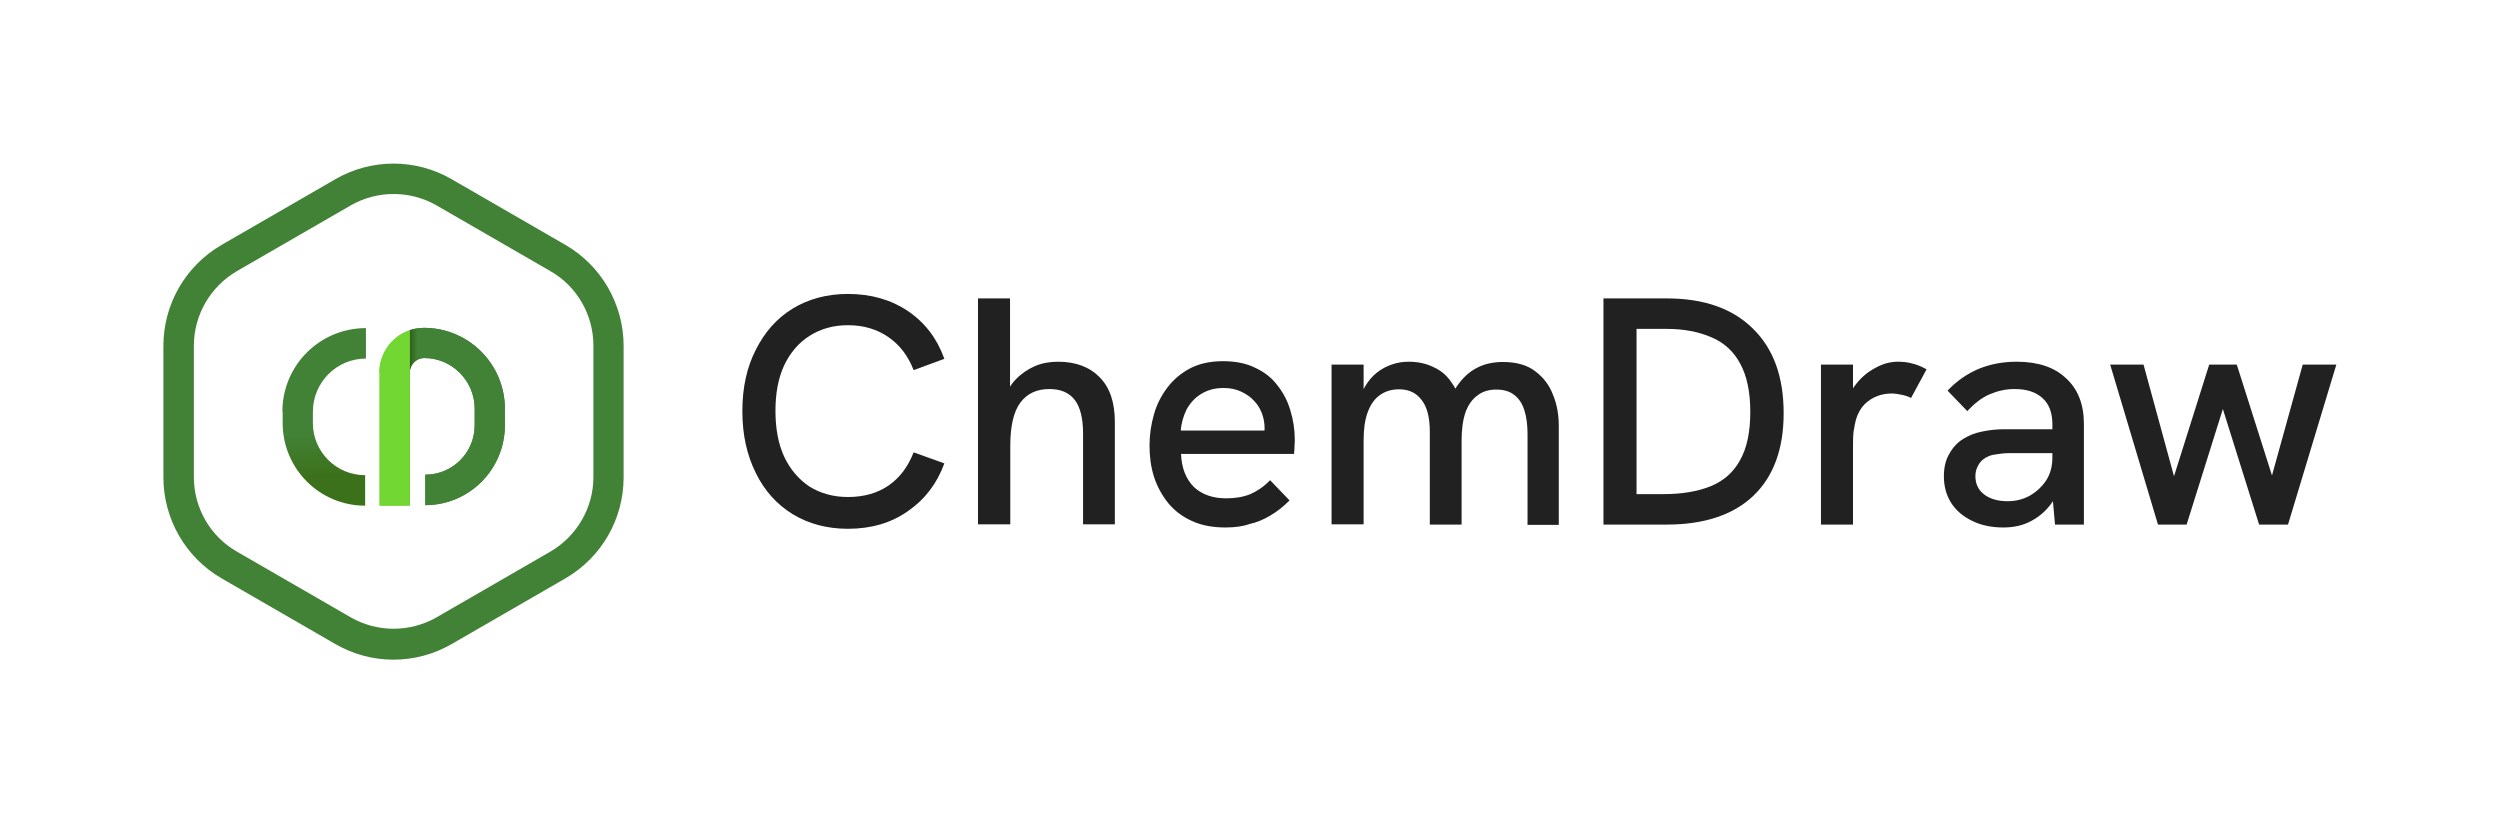 <?xml version="1.0" encoding="utf-8"?>
<!-- Generator: Adobe Illustrator 27.7.0, SVG Export Plug-In . SVG Version: 6.00 Build 0)  -->
<svg version="1.1" id="Layer_1" xmlns="http://www.w3.org/2000/svg" xmlns:xlink="http://www.w3.org/1999/xlink" x="0px" y="0px"
	 viewBox="0 0 951.7 313.3" style="enable-background:new 0 0 951.7 313.3;" xml:space="preserve">
<style type="text/css">
	.st0{fill:none;stroke:#000000;stroke-miterlimit:10;}
	.st1{fill-opacity:0.87;}
	.st2{fill-rule:evenodd;clip-rule:evenodd;fill:#428236;}
	.st3{fill-rule:evenodd;clip-rule:evenodd;fill:url(#SVGID_1_);}
	.st4{fill-rule:evenodd;clip-rule:evenodd;fill:url(#SVGID_00000046303506635051972840000011635323772206456981_);}
	.st5{fill-rule:evenodd;clip-rule:evenodd;fill:url(#SVGID_00000003096475238877936800000004195704991723746469_);}
</style>
<path class="st0" d="M256.4,303.4"/>
<path class="st0" d="M6.4,303.4"/>
<path class="st1" d="M821.5,199.7l-18.2-60.9H816l11.6,42.5l13.4-42.5h10.5l13.4,42.2l11.7-42.2h12.8l-18.4,60.9h-11l-13.8-44
	l-13.8,44H821.5z"/>
<path class="st1" d="M782.3,199.7l-1-11.2v-27c0-4.3-1.2-7.6-3.7-9.9c-2.5-2.3-6-3.5-10.7-3.5c-3.3,0-6.4,0.7-9.5,2
	c-3,1.3-5.8,3.5-8.5,6.4l-7.5-7.8c3.6-3.8,7.6-6.5,11.9-8.3c4.4-1.8,9.2-2.7,14.4-2.7c8.1,0,14.4,2.1,18.8,6.3
	c4.5,4.1,6.8,9.9,6.8,17.4v38.3H782.3z M762.7,200.8c-4.5,0-8.5-0.8-11.9-2.5c-3.4-1.6-6.1-3.9-8-6.8c-1.9-3-2.8-6.4-2.8-10.2
	c0-3.4,0.7-6.3,2.1-8.6c1.4-2.5,3.2-4.4,5.4-5.7c2.1-1.3,4.4-2.2,7-2.7c2.7-0.6,5.6-0.9,8.6-0.9h19.3v9.1h-17.6
	c-1.6,0-3.4,0.2-5.2,0.5c-1.7,0.2-3.2,0.8-4.4,1.7c-1,0.7-1.8,1.7-2.3,2.8c-0.6,1.1-0.9,2.3-0.9,3.8c0,2.9,1.1,5.2,3.3,6.9
	s5.2,2.6,8.9,2.6c3.1,0,6-0.7,8.5-2.1c2.6-1.5,4.7-3.5,6.3-5.9c1.6-2.6,2.3-5.4,2.3-8.6l4.3,5.7c-0.7,4.3-2.2,8-4.3,11.2
	c-2.1,3.1-4.8,5.5-8,7.2C770.2,200,766.6,200.8,762.7,200.8z"/>
<path class="st1" d="M693.2,199.7v-60.9h12.2v16.4l-2.6,0.5c0.4-3.6,1.6-6.8,3.7-9.4c2.1-2.7,4.6-4.8,7.5-6.3
	c2.9-1.6,5.7-2.3,8.5-2.3c2,0,3.8,0.2,5.5,0.7c1.8,0.4,3.6,1.2,5.4,2.2l-5.9,10.9c-0.9-0.5-2.1-0.9-3.5-1.2
	c-1.4-0.3-2.7-0.5-3.9-0.5c-1.9,0-3.7,0.3-5.5,1s-3.4,1.7-4.9,3.2c-1.4,1.5-2.5,3.4-3.2,5.8c-0.3,1.2-0.6,2.7-0.9,4.6
	c-0.2,1.8-0.2,4.3-0.2,7.5v27.8H693.2z"/>
<path class="st1" d="M610.4,199.7v-86.1h24.1c14.1,0,25,3.8,32.8,11.5c7.8,7.6,11.7,18.3,11.7,32.2c0,13.7-3.9,24.2-11.6,31.5
	c-7.6,7.2-18.6,10.9-33,10.9H610.4z M623,188.1h10.3c7,0,12.9-1,17.9-3c4.9-2,8.7-5.3,11.2-9.9c2.6-4.6,3.9-10.7,3.9-18.4
	c0-7.6-1.3-13.7-3.8-18.3c-2.5-4.7-6.2-8.1-11-10.1c-4.8-2.1-10.5-3.2-17.1-3.2H623V188.1z"/>
<path class="st1" d="M506.9,199.7v-60.9h12.2v15.7l-2.6,0.9c0.7-3.2,1.8-5.9,3.1-8.2c1.3-2.2,2.8-4,4.6-5.4c1.8-1.4,3.7-2.4,5.8-3.1
	c2.1-0.7,4.1-1,6.3-1c3.5,0,6.7,0.7,9.5,2.1c2.9,1.3,5.3,3.4,7.1,6.3c2,2.8,3.3,6.5,3.9,11.1l-6.9,1.4c1.2-4.8,2.8-8.7,4.8-11.7
	c2.1-3,4.5-5.3,7.4-6.8c3-1.6,6.3-2.3,10.1-2.3c5.1,0,9.2,1.2,12.2,3.5c3.1,2.3,5.4,5.3,6.8,9c1.5,3.6,2.2,7.6,2.2,12v37.5h-11.9
	v-34.6c0-3.5-0.4-6.5-1.2-9c-0.8-2.6-2.1-4.5-3.8-5.8c-1.7-1.4-4-2.1-6.9-2.1c-2.8,0-5.2,0.7-7.1,2.2c-2,1.4-3.5,3.5-4.6,6.4
	c-1,2.9-1.5,6.5-1.5,10.7v32.1h-12.1v-35.3c0-5.4-1-9.5-3.1-12.1c-2-2.7-4.8-4.1-8.6-4.1c-2.8,0-5.2,0.7-7.3,2.2
	c-2,1.4-3.5,3.5-4.6,6.4c-1.1,2.9-1.6,6.5-1.6,10.7v32.1H506.9z"/>
<path class="st1" d="M466.5,200.8c-4.9,0-9.2-0.8-12.8-2.5c-3.6-1.6-6.6-3.9-9-6.8c-2.4-3-4.2-6.3-5.4-10c-1.2-3.8-1.7-7.7-1.7-11.9
	c0-4.1,0.6-8.1,1.7-11.9c1.1-3.9,2.9-7.3,5.2-10.3c2.3-3,5.2-5.4,8.6-7.2c3.5-1.8,7.7-2.7,12.4-2.7c4.8,0,8.9,0.8,12.3,2.5
	c3.5,1.6,6.3,3.8,8.5,6.7c2.2,2.8,3.9,6,4.9,9.5c1.1,3.5,1.7,7.3,1.7,11.2c0,0.4,0,1.2-0.1,2.3c0,1.1-0.1,2.1-0.2,3.1h-43
	c0.2,5.4,1.9,9.6,4.9,12.6c3.1,2.9,7.2,4.3,12.3,4.3c3.4,0,6.5-0.5,9.2-1.6c2.7-1.2,5.2-2.9,7.5-5.3l7.4,7.7
	c-2.4,2.4-4.8,4.3-7.4,5.8c-2.5,1.5-5.1,2.6-7.9,3.2C473.1,200.4,470,200.8,466.5,200.8z M481.1,167c0.2-0.7,0.2-1.3,0.2-2
	c0.1-0.7,0.1-1.3,0.1-2c0-1.9-0.3-3.7-1-5.6c-0.7-1.8-1.6-3.4-3-4.8c-1.3-1.5-3-2.6-4.9-3.5c-1.9-0.9-4.1-1.4-6.7-1.4
	c-3.4,0-6.2,0.8-8.6,2.3c-2.4,1.5-4.2,3.5-5.5,5.9c-1.2,2.5-2,5.1-2.2,8H485L481.1,167z"/>
<path class="st1" d="M372.3,199.7v-86.1h12.2V152l-2.6,0.9c1.1-3.4,2.6-6.2,4.7-8.4c2.1-2.2,4.6-3.9,7.3-5.1
	c2.8-1.2,5.7-1.7,8.9-1.7c6.7,0,12,2,15.8,5.9c3.9,3.9,5.8,9.6,5.8,17v39h-12.1v-34.6c0-5.8-1.1-10.1-3.2-12.8
	c-2.1-2.7-5.3-4.1-9.6-4.1c-4.8,0-8.5,1.7-11.1,5.2c-2.5,3.4-3.8,8.8-3.8,16.3v30H372.3z"/>
<path class="st1" d="M322.8,201.3c-8,0-15-1.9-21.1-5.6c-6-3.7-10.7-8.9-14-15.7c-3.4-6.8-5.1-14.6-5.1-23.5
	c0-8.9,1.7-16.7,5.1-23.3c3.4-6.8,8-12,14-15.7c6.1-3.7,13.1-5.6,21.1-5.6c8.8,0,16.4,2.2,22.8,6.5c6.5,4.4,11.1,10.4,13.9,18.2
	l-11.7,4.3c-2.1-5.4-5.2-9.5-9.5-12.5c-4.3-3-9.4-4.6-15.5-4.6c-5.6,0-10.5,1.4-14.7,4.1c-4.1,2.6-7.3,6.4-9.6,11.2
	c-2.2,4.8-3.3,10.5-3.3,17.3c0,6.8,1.1,12.6,3.3,17.4c2.3,4.9,5.5,8.6,9.6,11.4c4.2,2.6,9.1,4,14.7,4c6.1,0,11.3-1.5,15.5-4.4
	c4.3-3,7.4-7.2,9.5-12.6l11.7,4.2c-2.8,7.7-7.4,13.7-13.9,18.2C339.2,199.1,331.6,201.3,322.8,201.3z"/>
<path class="st2" d="M166.2,78.2c-10.1-5.8-22.6-5.8-32.7,0l-43.3,25c-10.1,5.9-16.4,16.7-16.4,28.4v50c0,11.7,6.2,22.6,16.4,28.4
	l43.3,25c10.1,5.8,22.6,5.8,32.7,0l43.3-25c10.1-5.9,16.4-16.7,16.4-28.4v-50c0-11.7-6.2-22.6-16.4-28.4L166.2,78.2z M127.7,68.2
	c13.7-7.9,30.5-7.9,44.2,0l43.3,25c13.7,7.9,22.2,22.6,22.2,38.5v50c0,15.9-8.4,30.5-22.2,38.5l-43.3,25c-13.7,7.9-30.5,7.9-44.2,0
	l-43.3-25c-13.7-7.9-22.2-22.6-22.2-38.5v-50c0-15.9,8.4-30.5,22.2-38.5L127.7,68.2z"/>
<linearGradient id="SVGID_1_" gradientUnits="userSpaceOnUse" x1="158.985" y1="155.602" x2="155.857" y2="155.602" gradientTransform="matrix(1 0 0 -1 0 314.31)">
	<stop  offset="0" style="stop-color:#428236"/>
	<stop  offset="0.9" style="stop-color:#32601C"/>
	<stop  offset="1" style="stop-color:#73D733"/>
</linearGradient>
<path class="st3" d="M144.4,141.9c0-9.4,7.6-17.1,17-17.1c17,0,30.8,13.8,30.8,30.8v6.3c0,16.8-13.6,30.4-30.3,30.4v-11.6
	c10.4,0,18.8-8.4,18.8-18.8v-6.3c0-10.6-8.6-19.3-19.2-19.3c-3,0-5.5,2.5-5.5,5.5v50.7h-11.5V141.9z"/>
<linearGradient id="SVGID_00000116949417096845960930000004330139089734555806_" gradientUnits="userSpaceOnUse" x1="158.985" y1="155.602" x2="155.857" y2="155.602" gradientTransform="matrix(1 0 0 -1 0 314.31)">
	<stop  offset="0" style="stop-color:#428236"/>
	<stop  offset="0.9" style="stop-color:#32601C"/>
	<stop  offset="1" style="stop-color:#73D733"/>
</linearGradient>
<path style="fill-rule:evenodd;clip-rule:evenodd;fill:url(#SVGID_00000116949417096845960930000004330139089734555806_);" d="
	M144.4,141.9c0-9.4,7.6-17.1,17-17.1c17,0,30.8,13.8,30.8,30.8v6.3c0,16.8-13.6,30.4-30.3,30.4v-11.6c10.4,0,18.8-8.4,18.8-18.8
	v-6.3c0-10.6-8.6-19.3-19.2-19.3c-3,0-5.5,2.5-5.5,5.5v50.7h-11.5V141.9z"/>
<linearGradient id="SVGID_00000091003379516207466350000008127344419983167167_" gradientUnits="userSpaceOnUse" x1="123.377" y1="148.969" x2="123.377" y2="133.291" gradientTransform="matrix(1 0 0 -1 0 314.31)">
	<stop  offset="0" style="stop-color:#428236"/>
	<stop  offset="1" style="stop-color:#3C711B"/>
</linearGradient>
<path style="fill-rule:evenodd;clip-rule:evenodd;fill:url(#SVGID_00000091003379516207466350000008127344419983167167_);" d="
	M107.5,156.7c0-17.6,14.2-31.8,31.8-31.8v11.6c-11.2,0-20.2,9.1-20.2,20.3v4.2c0,11,8.9,19.9,19.9,19.9v11.6
	c-17.4,0-31.4-14.1-31.4-31.5V156.7z"/>
</svg>
